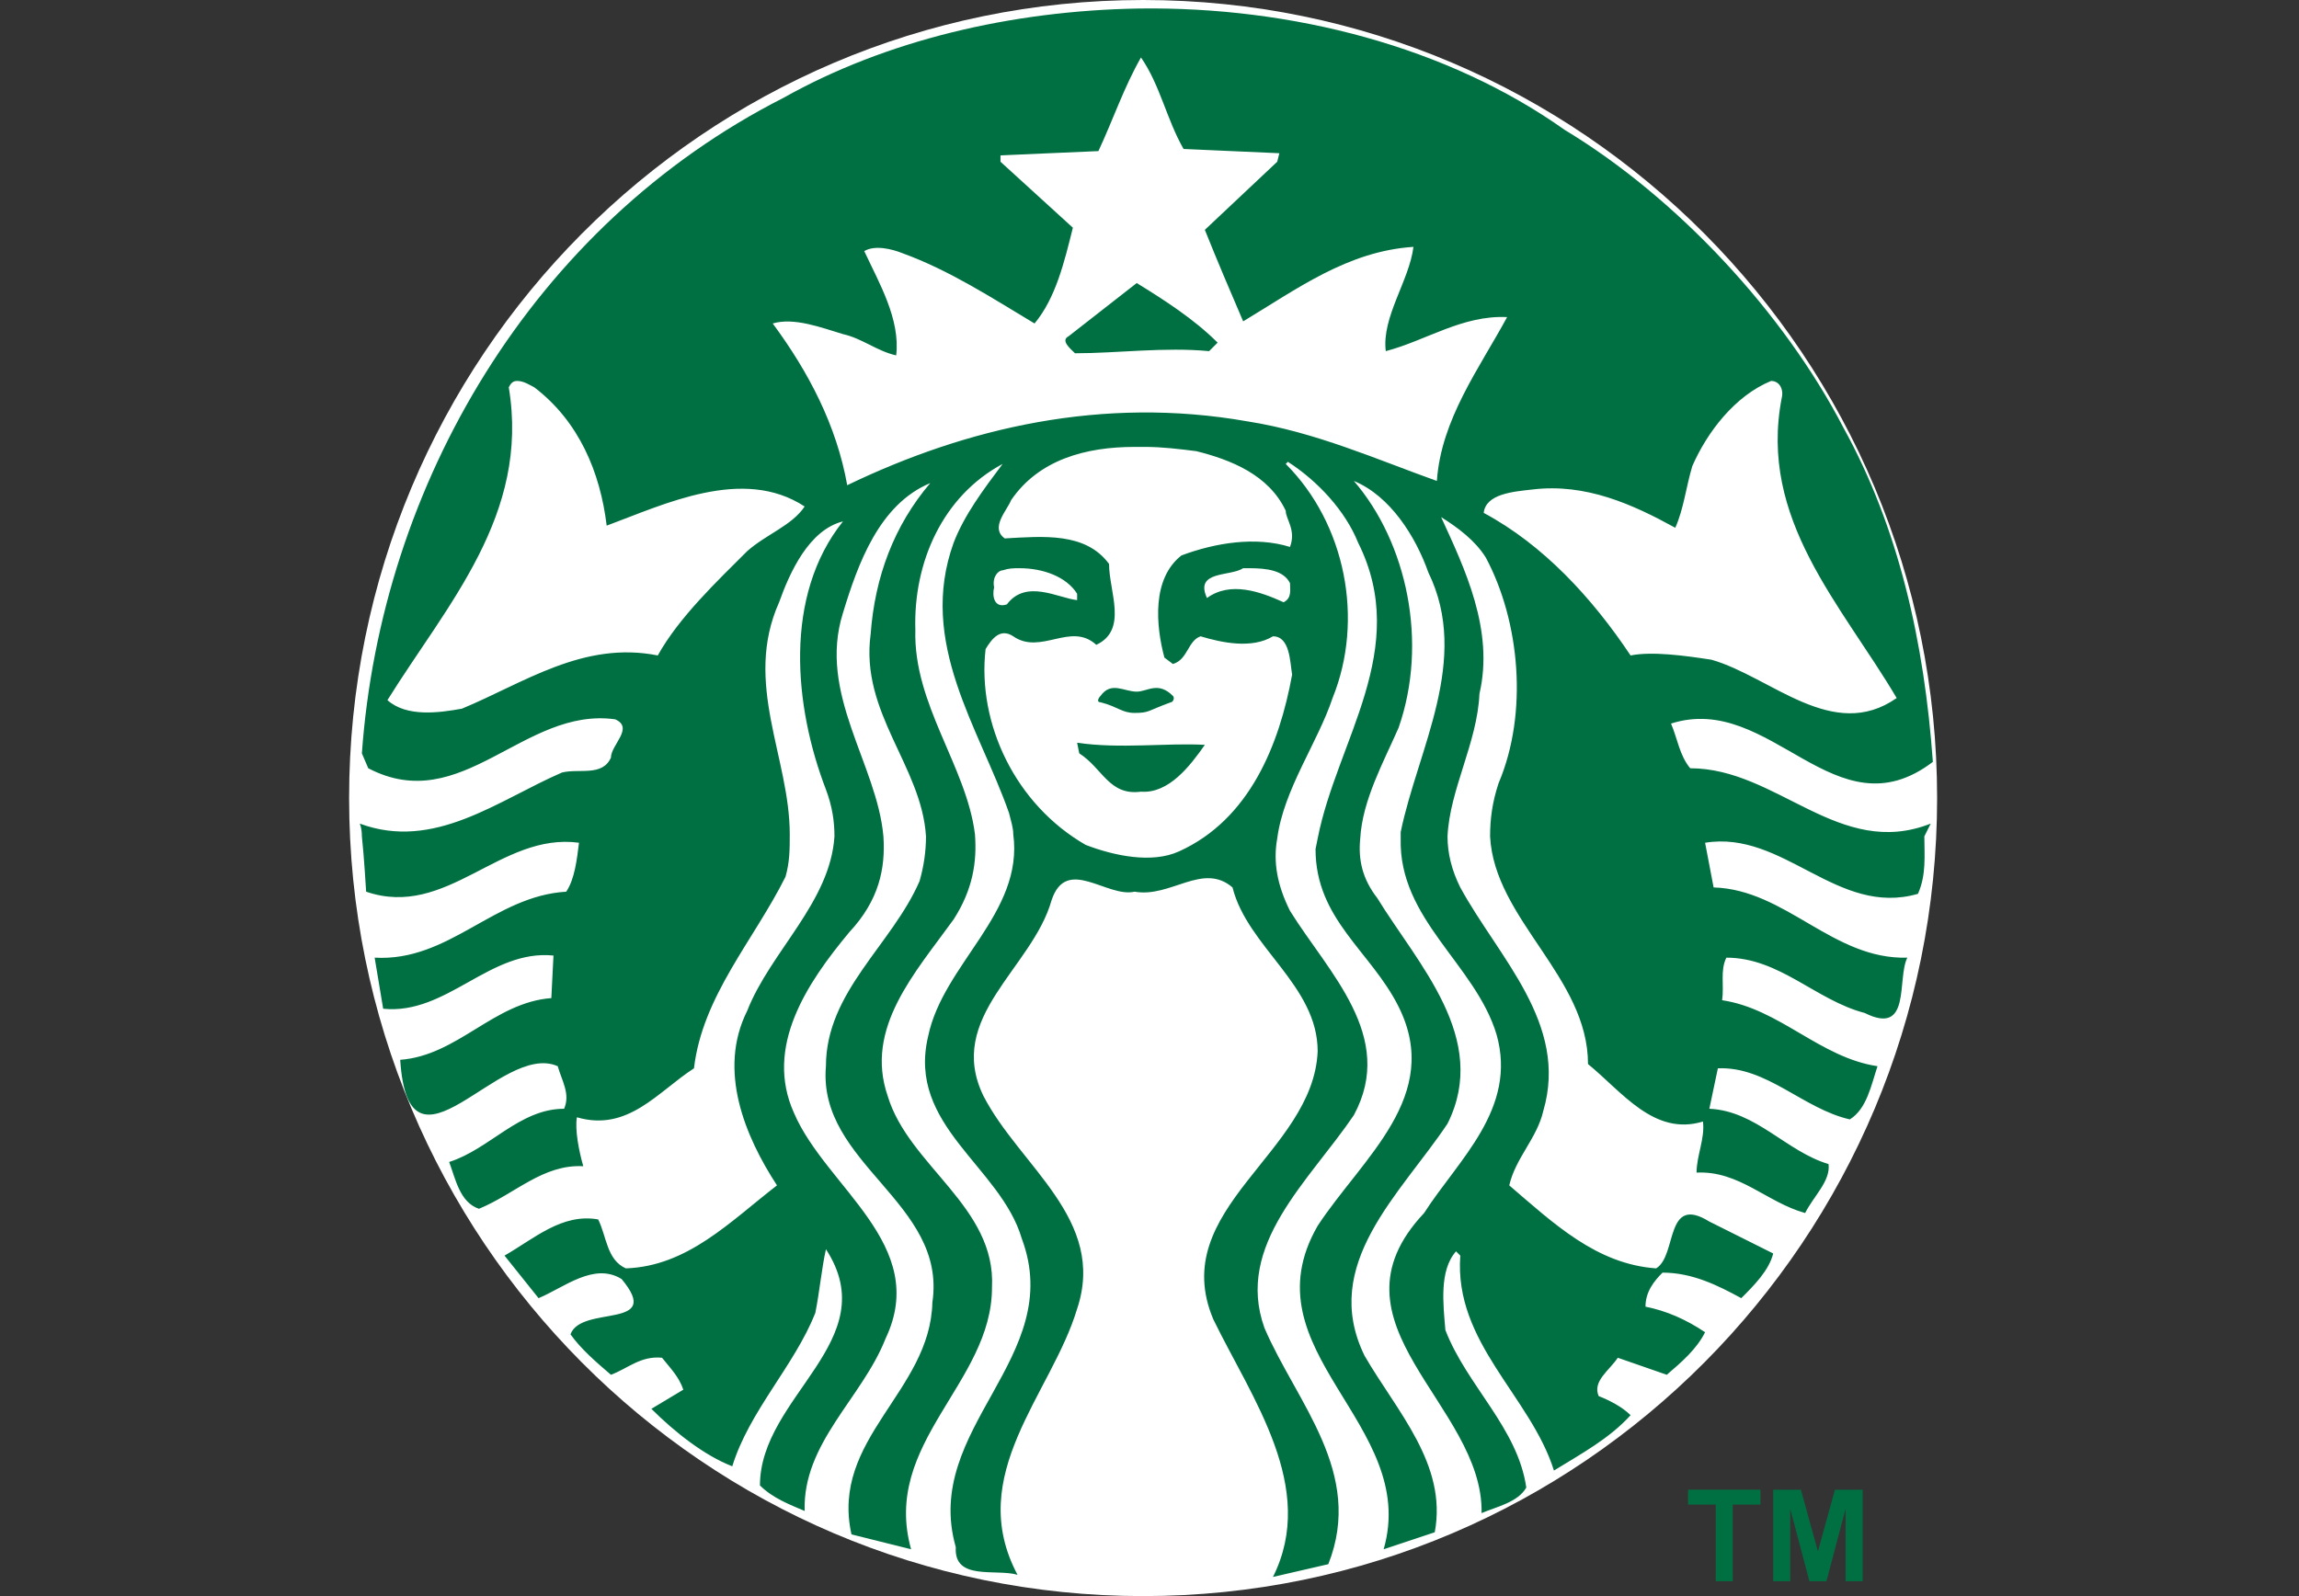 <?xml version="1.0" encoding="UTF-8"?> <svg xmlns="http://www.w3.org/2000/svg" xmlns:xlink="http://www.w3.org/1999/xlink" version="1.1" id="Layer_1" x="0px" y="0px" viewBox="0 0 108 75" style="enable-background:new 0 0 108 75;" xml:space="preserve"><rect x="0" y="0" width="108" height="75" fill="#333333" stroke="none"/> <style type="text/css"> .st0{fill:#FFFFFF;} .st1{fill:#007042;} .st2{opacity:0.99;fill:#FFFFFF;enable-background:new ;} </style> <g id="g4387"> <path id="path3040" class="st0" d="M91,37.5C91,58.2,74.3,75,53.7,75c-20.6,0-37.3-16.8-37.3-37.5C16.4,16.8,33.1,0,53.7,0 S91,16.8,91,37.5z"></path> <g id="g4381"> <path id="inner_artwork" class="st1" d="M53.4,13.3c1.3,0.8,2.7,1.7,3.8,2.8l-0.4,0.4c-2.1-0.2-4.3,0.1-6.3,0.1 c-0.2-0.2-0.7-0.6-0.3-0.8L53.4,13.3L53.4,13.3z M90.4,39.3c0,0.9,0.1,1.8-0.3,2.7c-3.8,1.1-6.3-3-10-2.4l0.4,2.1 c3.4,0.1,5.6,3.4,9.1,3.3c-0.5,1,0.2,3.7-2,2.6c-2.3-0.6-4-2.6-6.5-2.6c-0.3,0.6-0.1,1.3-0.2,2c2.7,0.4,4.6,2.7,7.3,3.1 c-0.3,0.9-0.5,2-1.3,2.5c-2.2-0.5-3.9-2.5-6.2-2.4l-0.4,1.9c2.2,0.1,3.6,2,5.6,2.6c0.1,0.8-0.7,1.5-1.1,2.3 c-1.8-0.5-3.1-2-5.1-1.9c0-0.8,0.4-1.6,0.3-2.4c-2.3,0.7-3.8-1.4-5.4-2.7c0-4.1-4.4-6.8-4.6-10.7c0-0.8,0.1-1.6,0.4-2.5 c1.4-3.3,1-7.6-0.6-10.6c-0.5-0.8-1.3-1.4-2.1-1.9c1.1,2.4,2.5,5.3,1.8,8.3c-0.1,2.3-1.4,4.5-1.5,6.7c0,0.8,0.2,1.6,0.6,2.4 c1.8,3.3,5.1,6.4,3.9,10.5c-0.3,1.3-1.3,2.2-1.6,3.5c2.1,1.8,4.1,3.7,6.9,3.9c1-0.6,0.4-3.5,2.5-2.2l3,1.5 c-0.2,0.8-0.9,1.5-1.5,2.1c-1.1-0.6-2.3-1.2-3.7-1.2c-0.4,0.4-0.8,0.9-0.8,1.6c1,0.2,1.9,0.6,2.8,1.2c-0.4,0.8-1.1,1.4-1.8,2 l-2.3-0.8c-0.4,0.6-1.2,1.1-0.9,1.8c0.5,0.2,1.1,0.5,1.5,0.9c-1,1.1-2.3,1.8-3.6,2.6c-1.1-3.5-4.7-6-4.4-10.1l-0.2-0.2 c-0.8,0.9-0.6,2.5-0.5,3.7c1,2.6,3.4,4.6,3.8,7.4c-0.4,0.7-1.4,0.9-2.1,1.2c0.1-5.1-7.6-8.9-2.7-14.1c1.6-2.5,4.4-4.9,3.4-8.4 c-1-3.3-4.6-5.4-4.5-9.2l0-0.3c0.8-3.9,3.3-8.1,1.3-12.2c-0.6-1.7-1.8-3.6-3.5-4.3c2.5,2.9,3.5,7.6,2.1,11.6 c-0.7,1.6-1.7,3.4-1.8,5.2h0c-0.1,1,0.1,1.9,0.8,2.8c1.9,3.1,5.3,6.6,3.3,10.6c-2.2,3.3-6,6.6-3.9,10.9c1.5,2.6,3.9,5.1,3.3,8.3 L65,72.8c1.7-5.9-6.5-9.3-3.1-15.2c2.1-3.2,5.9-6.1,3.8-10.3c-1.3-2.6-3.9-4.1-3.9-7.4l0.1-0.5c0.9-4.6,4.4-8.9,1.9-13.9 c-0.6-1.5-1.9-2.9-3.3-3.8l-0.1,0.1c2.8,2.8,3.7,7.3,2.2,11c-0.7,2.1-2.3,4.3-2.6,6.6c-0.2,1.1,0,2.2,0.6,3.4c1.8,2.9,5,5.9,3,9.6 c-2.1,3.1-5.6,6.1-4.2,10c1.5,3.5,4.7,6.8,3,11.1l-2.6,0.6c2.1-4.2-1-8.4-2.8-12.1c-2.2-5.2,4.7-7.8,4.9-12.6c0-3.1-3.3-4.9-4-7.7 c-1.4-1.2-2.9,0.5-4.6,0.2c-1.3,0.3-3.2-1.7-3.9,0.4c-0.9,3.2-5,5.5-3.2,9.2c1.7,3.3,5.8,5.8,4.4,10c-1.2,4-5.3,7.8-2.8,12.5 c-1-0.3-3,0.3-2.9-1.3c-1.6-5.6,5.2-8.9,3.1-14.5c-1-3.4-5.4-5.3-4.4-9.5c0.7-3.4,4.5-5.8,4-9.5c0-0.3-0.1-0.6-0.2-1 c-1.4-4-4.3-8-2.6-12.7c0.5-1.3,1.4-2.5,2.3-3.7c-2.8,1.5-4.2,4.6-4.1,7.8c-0.1,3.5,2.4,6.4,2.8,9.6c0.1,1.3-0.1,2.6-1,4 c-1.8,2.5-4.2,5.1-3.1,8.3c1,3.3,5.1,5.2,4.9,9c0,4.5-5.2,7.3-3.8,12.3L40,72.1c-1-4.5,3.7-6.7,3.8-10.9c0.7-4.7-5.4-6.5-5-11.1 c0-3.5,3.1-5.7,4.4-8.7c0.2-0.7,0.3-1.4,0.3-2.1c-0.2-3.3-3.1-5.8-2.6-9.5c0.2-2.7,1.1-5.1,2.8-7.1c-2.4,1-3.4,3.8-4.1,6.1 c-1.2,3.8,1.6,7.1,1.9,10.5c0.1,1.5-0.2,3-1.6,4.5c-2,2.4-4,5.4-2.6,8.5c1.5,3.5,6.4,6.2,4.3,10.6c-1.1,2.8-3.9,4.9-3.8,8.1 c-0.7-0.3-1.5-0.6-2.1-1.2c0-4.2,5.9-6.8,3.1-11.1c-0.2,0.9-0.3,2-0.5,3c-1,2.5-3.1,4.6-3.9,7.2c-1.3-0.5-2.7-1.6-3.8-2.7l1.5-0.9 c-0.2-0.6-0.6-1-1-1.5c-1-0.1-1.6,0.5-2.4,0.8c-0.7-0.6-1.4-1.2-1.9-1.9c0.5-1.4,4.4-0.2,2.4-2.6c-1.3-0.8-2.7,0.4-3.9,0.9l-1.6-2 c1.4-0.8,2.7-2,4.4-1.7c0.4,0.8,0.4,1.9,1.3,2.3c2.9-0.1,4.9-2.2,7.1-3.9c-1.5-2.3-2.8-5.4-1.4-8.2c1.1-2.8,3.9-5.1,4.1-8.2 c0-0.7-0.1-1.4-0.4-2.2c-1.5-3.9-2-9.1,0.8-12.6c-1.6,0.4-2.5,2.4-3,3.8c-1.7,3.8,0.5,7.3,0.5,10.9c0,0.7,0,1.3-0.2,2 c-1.5,3-3.9,5.6-4.3,9c-1.7,1.1-3.1,3-5.5,2.3c-0.1,0.6,0.1,1.6,0.3,2.3c-1.9-0.1-3.2,1.3-4.9,2c-0.9-0.3-1.1-1.4-1.4-2.2 c1.9-0.6,3.3-2.5,5.4-2.5c0.3-0.7-0.1-1.3-0.3-2c-2.7-1.2-7,5.9-7.4-0.3c2.7-0.2,4.4-2.7,7.1-2.9l0.1-2c-3-0.3-5,2.8-8,2.5 L17.6,45c3.5,0.2,5.6-2.9,9-3.1c0.4-0.6,0.5-1.5,0.6-2.3c-3.7-0.5-6.2,3.6-10,2.3c0,0-0.1-1.7-0.2-2.6h0c0-0.4-0.1-0.6-0.1-0.6 c3.5,1.3,6.5-1.1,9.5-2.4c0.8-0.2,1.9,0.2,2.3-0.7c0-0.6,1.1-1.4,0.2-1.8c-4.3-0.6-7.2,4.6-11.6,2.3l-0.3-0.7 c0.9-12.6,8-24.8,19.8-30.8c4.8-2.7,10.7-4.1,16.7-4.2c7.2-0.1,14.5,1.8,20,5.7c5.3,3.2,10.3,8.6,13.1,14 c2.6,4.7,3.8,10.1,4.2,15.7c-4.6,3.5-7.6-3.3-12.3-1.8c0.3,0.7,0.4,1.5,0.9,2.1c4.1,0,7,4.3,11.3,2.6L90.4,39.3L90.4,39.3z M37.8,23.8c-2.9-1.9-6.6-0.1-9.3,0.9c-0.3-2.5-1.3-4.9-3.4-6.5c-0.2-0.1-0.5-0.3-0.8-0.3c-0.2,0-0.3,0.1-0.4,0.3 c1,6-2.9,10.2-5.7,14.7c0.9,0.8,2.4,0.6,3.5,0.4c2.9-1.2,5.7-3.2,9.2-2.5c1-1.8,2.8-3.5,4.2-4.9C36,25.1,37.2,24.7,37.8,23.8 L37.8,23.8z M46.7,27.6c-0.1,0.4,0,1,0.6,0.8c0.9-1.2,2.4-0.3,3.3-0.2v-0.3c-0.5-0.8-1.6-1.2-2.7-1.2c-0.3,0-0.5,0-0.8,0.1 C46.9,26.8,46.6,27.1,46.7,27.6L46.7,27.6z M60.4,24c-0.8-1.7-2.6-2.4-4.2-2.8c-0.8-0.1-1.6-0.2-2.4-0.2c-0.2,0-0.3,0-0.5,0 c-2.3,0-4.5,0.6-5.8,2.5c-0.2,0.5-1,1.3-0.3,1.8c1.8-0.1,3.8-0.3,4.9,1.2c0,1.3,0.9,3.1-0.6,3.8c-1.2-1.1-2.6,0.5-3.9-0.4 c-0.6-0.4-1,0.1-1.3,0.6c-0.4,3.5,1.4,7.3,4.7,9.2c1.3,0.5,3.1,0.9,4.4,0.3c3.3-1.5,4.7-5,5.3-8.3c-0.1-0.6-0.1-1.8-0.9-1.8 c-1,0.6-2.4,0.3-3.4,0c-0.6,0.2-0.6,1.1-1.3,1.3l-0.4-0.3c-0.4-1.5-0.6-3.7,0.8-4.8c1.6-0.6,3.5-0.9,5.1-0.4 C60.9,24.9,60.4,24.4,60.4,24L60.4,24z M58.7,26.7c-0.1,0-0.2,0-0.3,0c-0.6,0.4-2.3,0.1-1.7,1.4c1.1-0.8,2.5-0.3,3.6,0.2 c0.4-0.2,0.3-0.6,0.3-0.9C60.3,26.8,59.5,26.7,58.7,26.7z M70.8,14.9c-2.1-0.1-3.8,1.1-5.7,1.6c-0.2-1.6,1.1-3.3,1.3-4.9 c-3.1,0.2-5.5,2-8,3.5c-0.6-1.4-1.2-2.8-1.8-4.3L60,7.6l0.1-0.4L55.6,7c-0.8-1.4-1.1-3-2-4.3c-0.8,1.4-1.3,2.9-2,4.4L47,7.3v0.3 l3.4,3.1c-0.4,1.6-0.8,3.3-1.8,4.5c-2-1.2-4-2.5-6.2-3.3c-0.5-0.2-1.3-0.4-1.8-0.1c0.7,1.5,1.7,3.2,1.5,4.9 c-0.9-0.2-1.6-0.8-2.5-1c-1-0.3-2.3-0.8-3.3-0.5c1.7,2.3,3,4.8,3.5,7.6c5.6-2.7,12-4.2,18.8-3c3.2,0.5,6.1,1.8,8.9,2.8 C67.7,19.7,69.5,17.3,70.8,14.9L70.8,14.9z M80.4,31c2.8,0.8,5.7,3.9,8.7,1.8c-2.6-4.4-6.5-8.4-5.4-14.1c0.1-0.4-0.1-0.8-0.5-0.8 c-1.7,0.7-3,2.4-3.7,4c-0.3,1-0.4,2-0.8,2.9c-2-1.1-4.2-2.1-6.7-1.8c-0.9,0.1-2.2,0.2-2.3,1.1c2.8,1.5,5.1,4,6.9,6.7 C77.6,30.6,79.1,30.8,80.4,31L80.4,31z M50.6,34.9l0.1,0.5c1.1,0.7,1.4,2,2.9,1.8c1.3,0.1,2.3-1.2,3-2.2 C54.8,34.9,52.6,35.2,50.6,34.9L50.6,34.9z M52.1,32.7c0.1,0.2-0.1,0.6,0.2,0.7c0.9-0.2,2.5,0.5,3-0.6c-0.3-0.4-0.9-0.6-1.5-0.6 C53.1,32.2,52.5,32.4,52.1,32.7z"></path> <g id="g4377"> <path id="rect3815" class="st2" d="M50.6,31.7h6.1v2.5h-6.1V31.7z"></path> <path id="path3032-6" class="st1" d="M51.7,33c0.8,0.2,1,0.5,1.6,0.5c0.7,0,0.6-0.1,1.7-0.5c0.1,0,0.2-0.2,0.1-0.3 c-0.7-0.7-1.2-0.2-1.7-0.2c-0.6,0-1.2-0.5-1.7,0.2C51.6,32.8,51.5,33,51.7,33L51.7,33z"></path> </g> </g> <g id="text4354"> <path id="path4430" class="st1" d="M80.6,74.3v-3.6h-1.3V70h3.4v0.7h-1.3v3.6H80.6z"></path> <path id="path4432" class="st1" d="M83.3,74.3V70h1.3l0.8,2.9l0.8-2.9h1.3v4.3h-0.8v-3.4l-0.9,3.4H85l-0.9-3.4v3.4H83.3z"></path> </g> </g> </svg> 